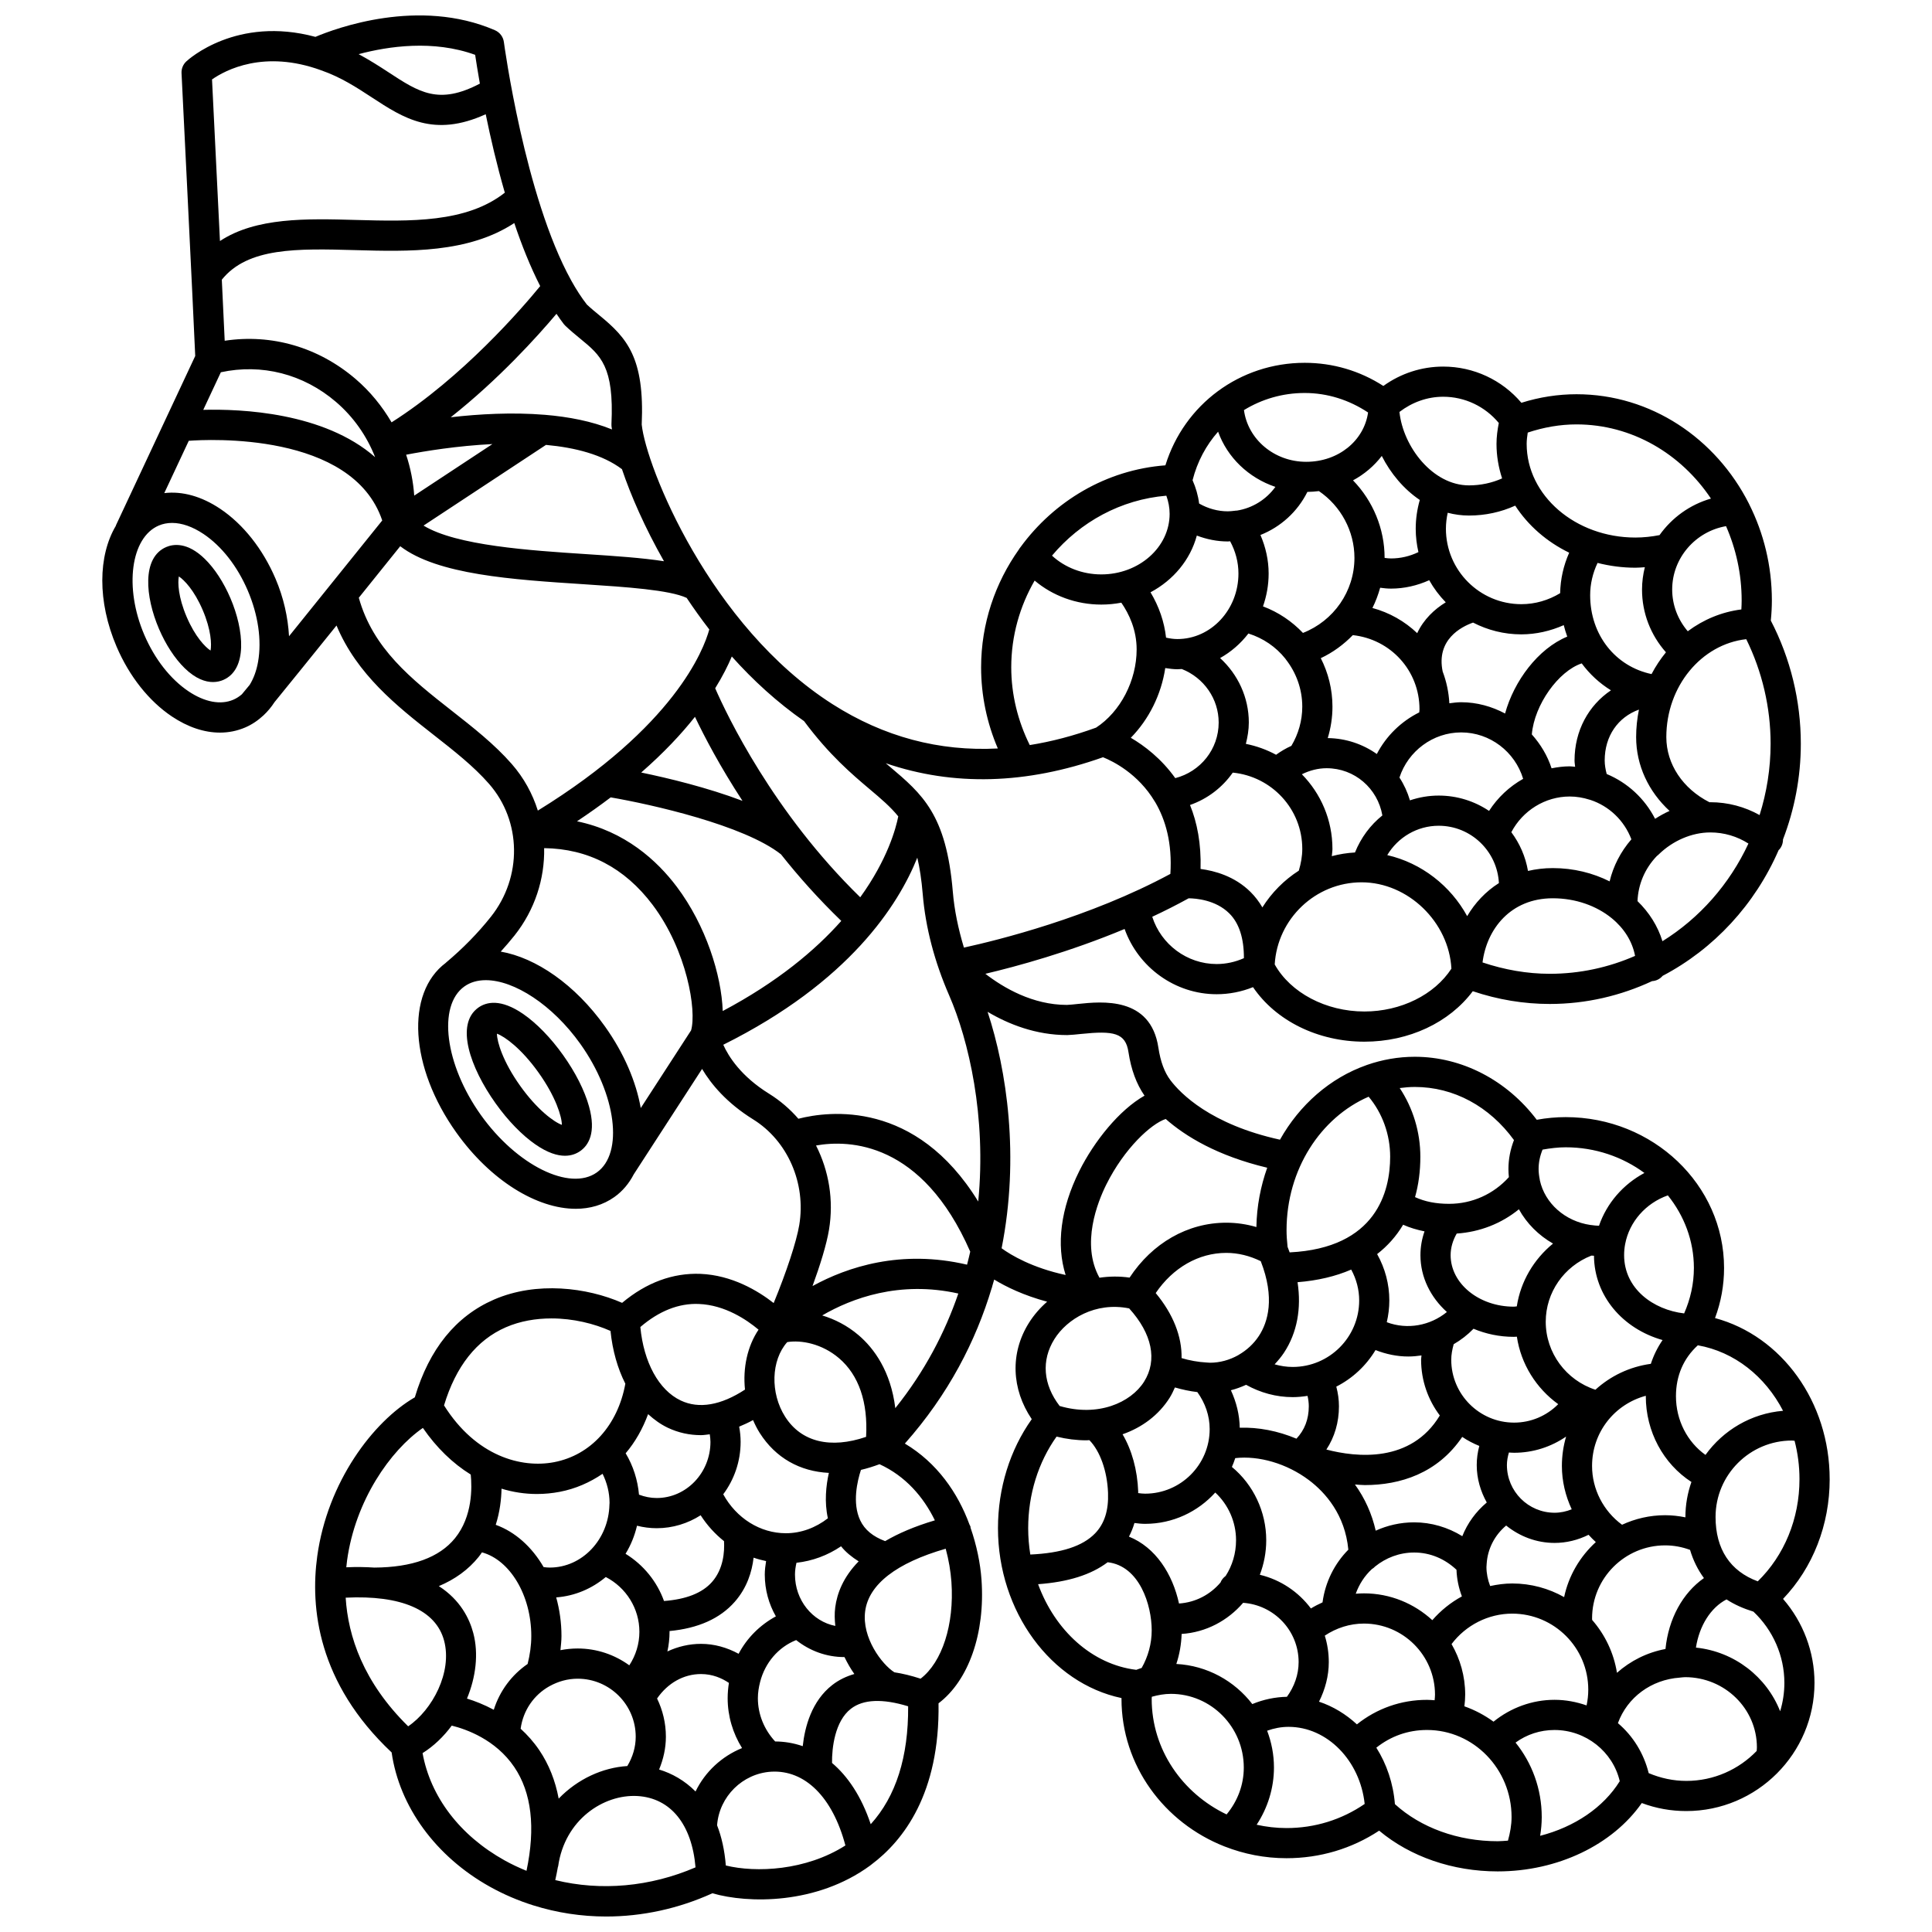 <?xml version="1.0" encoding="UTF-8"?>
<!-- Uploaded to: SVG Repo, www.svgrepo.com, Generator: SVG Repo Mixer Tools -->
<svg width="800px" height="800px" version="1.1" viewBox="144 144 512 512" xmlns="http://www.w3.org/2000/svg">
 <defs>
  <clipPath id="a">
   <path d="m171 148.09h458v503.81h-458z"/>
  </clipPath>
 </defs>
 <path d="m205.07 302.53c-1.797-4.199-4.211-7.898-6.801-10.422-4.656-4.543-8.395-3.914-10.211-3.141-6.512 2.785-5.57 13.188-1.934 21.672 1.797 4.199 4.215 7.898 6.805 10.422 2.961 2.887 5.555 3.688 7.512 3.688 1.121 0 2.039-0.262 2.699-0.543 6.5-2.785 5.559-13.188 1.93-21.676zm-5.273 13.875c-1.379-0.902-4.055-3.598-6.328-8.914-2.273-5.316-2.379-9.109-2.078-10.734 1.379 0.902 4.055 3.598 6.328 8.914 2.273 5.316 2.379 9.113 2.078 10.734z"/>
 <path d="m293.25 423.64c-3.254-4.574-7.012-8.445-10.578-10.91-6-4.129-9.777-3.211-11.91-1.703-6.18 4.414-2.16 15.918 4.574 25.371 3.258 4.574 7.016 8.445 10.578 10.906 3.215 2.219 5.785 2.984 7.812 2.984 1.758 0 3.106-0.578 4.09-1.281 2.117-1.508 4.238-4.781 2.277-11.805-1.152-4.176-3.586-8.992-6.844-13.562zm-11.398 8.121c-4.555-6.394-6.133-11.621-6.16-13.824 2.074 0.746 6.5 3.949 11.051 10.344 4.555 6.394 6.137 11.617 6.164 13.82-2.074-0.746-6.5-3.953-11.055-10.34z"/>
 <g clip-path="url(#a)">
  <path d="m628.88 536c0-20.516-12.738-37.949-30.379-42.699 1.586-4.258 2.394-8.707 2.394-13.273 0-22.043-18.832-39.98-41.977-39.98-2.512 0-5.082 0.234-7.664 0.703-7.945-10.504-19.844-16.695-32.316-16.695-4.418 0-8.668 0.77-12.668 2.16-0.055 0.02-0.109 0.039-0.16 0.062-9.613 3.391-17.703 10.496-22.902 19.75-18.41-4.035-26.395-12.277-29.031-15.762-1.586-2.098-2.633-4.926-3.195-8.648-2.047-13.574-15.016-12.215-21.254-11.57-1.145 0.121-2.203 0.238-2.988 0.262-9.059 0-16.77-4.516-21.605-8.246 8.277-1.953 22.207-5.746 36.898-11.875 3.613 10.125 13.324 17.289 24.395 17.289 3.301 0 6.578-0.645 9.637-1.875 6.027 8.891 17.18 14.453 29.512 14.453 11.805 0 22.5-5.051 28.727-13.375 6.664 2.242 13.512 3.379 20.402 3.379 9.664 0 18.832-2.195 27.121-6.055 1.129-0.062 2.102-0.586 2.785-1.395 13.59-7.129 24.496-18.914 30.762-33.355 0.035-0.035 0.09-0.051 0.125-0.09 0.699-0.77 1.016-1.738 1.016-2.707 3.016-7.863 4.723-16.402 4.723-25.367 0-11.363-2.746-22.617-7.953-32.637 0.191-1.938 0.281-3.668 0.281-5.344 0-9.191-2.184-17.848-5.996-25.453-0.035-0.09-0.07-0.164-0.117-0.246-8.727-17.199-25.91-28.934-45.648-28.934-4.918 0-9.824 0.758-14.617 2.266-5.133-6.062-12.676-9.594-20.723-9.594-5.727 0-11.246 1.805-15.859 5.133-6.242-4.023-13.387-6.133-20.848-6.133-17.164 0-31.926 11.027-36.914 27.168-15.684 1.184-29.488 9.488-38.391 21.676-0.16 0.207-0.324 0.402-0.441 0.633-6.266 8.832-10.008 19.613-10.008 31.23 0 7.426 1.535 14.746 4.434 21.496-15.539 0.824-30.191-3.066-43.773-11.715-32.527-20.707-49.465-63.008-50.602-74.129 0.793-17.715-3.922-22.965-11.195-28.93-1.086-0.891-2.215-1.816-3.344-2.875-1.445-1.855-2.816-3.981-4.109-6.309-0.02-0.035-0.035-0.066-0.055-0.105-12.301-22.207-17.762-62.684-17.824-63.137-0.184-1.391-1.082-2.586-2.375-3.144-20.141-8.715-42.199-0.508-47.57 1.762-20.867-5.625-33.648 5.969-34.211 6.5-0.863 0.801-1.328 1.945-1.27 3.121 0.035 0.652 3.133 63.27 3.629 74.949l-20.996 44.84c-0.027 0.055-0.02 0.117-0.043 0.172-4.695 7.898-4.938 20.016 0.199 32.016 3.359 7.848 8.559 14.414 14.637 18.492 4.246 2.844 8.605 4.289 12.754 4.289 2.316 0 4.566-0.453 6.688-1.359 1.82-0.781 3.434-1.891 4.875-3.234 0 0 0.004 0 0.004-0.004 0 0 0.008-0.008 0.008-0.008 1.078-1.012 2.047-2.168 2.887-3.469 3.477-4.258 9.676-11.926 16.43-20.309 5.418 12.973 16.039 21.387 25.625 28.898 5.508 4.316 10.715 8.391 14.809 13.078 8.629 9.875 8.832 24.684 0.48 35.207-3.43 4.324-7.441 8.414-11.914 12.164-0.02 0.016-0.023 0.035-0.043 0.051-10.719 8.023-9.551 27.645 2.773 44.945 9.098 12.777 21.398 20.234 31.664 20.234 3.769 0 7.269-1.008 10.238-3.117 2.195-1.562 3.891-3.613 5.133-6.008l18.113-27.945c2.402 4.039 6.519 9.02 13.543 13.379 9.141 5.676 14.047 16.918 12.211 27.98-0.734 4.426-3.398 12.465-6.781 20.688-4.195-3.273-11.039-7.387-19.422-7.738-7.281-0.27-14.281 2.277-20.742 7.684-9.277-4.07-22.672-5.769-33.969-0.859-10.098 4.394-17.148 13.098-20.965 25.895-11.086 6.426-23.156 22.453-25.863 42.129-1.867 13.586 0.094 33.531 19.715 51.98 2.059 14.383 11.707 27.609 26.07 35.605 3.664 2.039 7.504 3.676 11.461 4.922 0.008 0 0.012 0.008 0.02 0.008 0.008 0.004 0.016 0 0.027 0.004 6.219 1.953 12.719 2.945 19.277 2.945 9.496 0 19.113-2.051 28.156-6.16 9.426 2.746 27.629 3.027 41.77-7.324 0.117-0.082 0.23-0.18 0.344-0.27 0.008-0.004 0.012-0.008 0.016-0.012 8.488-6.352 18.168-18.848 17.793-42.734 7.969-6.031 12.395-18.531 11.391-32.727-0.312-4.418-1.293-9.156-2.906-13.805-0.016-0.09 0.012-0.172-0.012-0.262-0.051-0.215-0.184-0.375-0.27-0.574-3.094-8.441-8.609-16.391-17.125-21.465 11.578-13.055 18.828-27.215 23.035-41.281 0.016-0.047 0.055-0.078 0.07-0.133 0.016-0.055 0-0.113 0.016-0.164 0.188-0.629 0.379-1.258 0.551-1.887 3.172 1.934 7.82 4.199 14.031 5.867-1.863 1.629-3.516 3.512-4.852 5.652-4.981 7.965-4.621 17.48 0.777 25.477-5.793 8.164-8.953 18.293-8.953 28.887 0 22.129 14.098 41.109 32.734 45.023v0.215c0 17.676 11.312 32.828 27.309 39.113 0.027 0.012 0.055 0.02 0.082 0.027 5.055 1.977 10.559 3.086 16.336 3.086 8.875 0 17.297-2.516 24.555-7.301 8.242 6.902 19.496 10.797 31.414 10.797 15.863 0 30.422-7.012 38.184-18.117 3.777 1.414 7.731 2.125 11.789 2.125 18.738 0 33.984-15.246 33.984-33.984 0-8.195-2.996-16.09-8.336-22.242 7.906-8.273 12.359-19.609 12.359-31.723zm-19.051 27.07c-7.305-2.695-11.188-8.527-11.188-17.059 0-11.172 9.082-20.254 20.254-20.254 0.203 0 0.469 0.051 0.684 0.059 0.844 3.234 1.301 6.652 1.301 10.188 0.004 10.488-4.027 20.203-11.051 27.066zm-24.461 17.93c-4.898 0.922-9.289 3.148-12.855 6.309-0.852-5.312-3.188-10.125-6.578-14.008-0.004-0.133-0.02-0.266-0.02-0.398 0-10.676 8.688-19.363 19.363-19.363 2.258 0 4.469 0.41 6.602 1.195 0.824 2.769 2.059 5.273 3.68 7.473-5.629 3.949-9.391 10.773-10.191 18.793zm-45.57 19.262c-2.352-1.715-4.941-3.09-7.719-4.07 0.125-1.035 0.211-2.07 0.211-3.098 0-4.883-1.332-9.445-3.613-13.395 3.781-5.019 9.742-8.07 16.078-8.07 11.109 0 20.152 9.039 20.152 20.148 0 1.414-0.156 2.812-0.445 4.176-2.684-0.934-5.531-1.484-8.5-1.484-5.91 0-11.609 2.094-16.164 5.793zm-36.203 0.711c-2.922-2.699-6.324-4.777-10.043-6.012 1.633-3.262 2.59-6.816 2.59-10.484 0-2.441-0.371-4.797-1.059-7.016 3.074-2.047 6.656-3.199 10.371-3.199 10.387 0 18.836 8.449 18.836 18.84 0 0.488-0.059 0.984-0.102 1.48-0.668-0.043-1.332-0.105-2.008-0.105-6.891-0.008-13.344 2.301-18.586 6.496zm-47.852-16.008c0.844-2.551 1.312-5.223 1.402-7.953 6.465-0.422 12.227-3.523 16.297-8.25 8.195 0.582 14.707 7.367 14.707 15.711 0 3.297-1.129 6.484-3.102 9.195-3.125 0.059-6.238 0.711-9.172 1.926-4.723-6.133-11.953-10.191-20.133-10.629zm60.098-116.4c1.777 0.801 3.688 1.355 5.672 1.758-0.711 2.035-1.082 4.152-1.082 6.309 0 5.852 2.68 11.164 7.008 15.062-4.41 3.609-10.469 4.758-15.93 2.703 0.43-1.855 0.676-3.773 0.676-5.758 0-4.328-1.113-8.508-3.231-12.293 2.789-2.168 5.098-4.773 6.887-7.781zm39.727 4.996c-5.102 4.164-8.586 10.047-9.602 16.641-0.258 0.012-0.535 0.078-0.793 0.078-9.23 0-16.742-6.121-16.742-13.648 0-1.977 0.574-3.918 1.613-5.727 6.102-0.41 11.82-2.633 16.484-6.434 2.078 3.769 5.219 6.906 9.039 9.09zm10.852 3.223c0.082 10.605 7.574 19.34 18.18 22.344-1.332 1.941-2.375 4.047-3.109 6.301-5.656 0.773-10.715 3.238-14.691 6.863-7.723-2.508-13.164-9.734-13.164-18.016 0-7.773 4.84-14.676 12.098-17.527 0.227 0.023 0.457 0.023 0.688 0.035zm24.238 69.328c-1.766-0.359-3.562-0.566-5.383-0.566-4.078 0-7.938 0.918-11.418 2.527-4.934-3.625-7.945-9.406-7.945-15.574 0-8.965 5.984-16.379 14.25-18.605 0 0.039-0.008 0.078-0.008 0.121 0 9.367 4.644 17.902 12.09 22.723-1.016 2.91-1.594 6.019-1.594 9.273 0 0.035 0.008 0.066 0.008 0.102zm-32.148 21.137c-4.074-2.293-8.758-3.613-13.762-3.613-1.988 0-3.938 0.27-5.844 0.68-0.625-1.629-0.98-3.332-0.98-5.051 0-0.172 0.027-0.344 0.035-0.516 0.016-0.145 0.027-0.281 0.027-0.422 0.266-3.914 2.144-7.523 5.16-10.043 3.535 2.84 7.965 4.606 12.836 4.606 3.144 0 6.191-0.758 9.004-2.156 0.609 0.676 1.246 1.32 1.922 1.934-4.168 3.805-7.191 8.855-8.398 14.582zm-34.93 6.113c-4.781-4.394-11.133-7.106-18.121-7.106-0.727 0-1.453 0.039-2.172 0.102 0.902-2.523 2.356-4.758 4.269-6.527 0.32-0.199 0.617-0.414 0.863-0.695 2.836-2.285 6.398-3.703 10.355-3.703 4.223 0 8.121 1.664 11.211 4.578 0.082 2.41 0.574 4.781 1.434 7.051-2.957 1.605-5.606 3.738-7.84 6.301zm-45.711-12.031c1.082-2.84 1.695-5.922 1.695-9.16 0-7.574-3.422-14.719-9.098-19.418 0.332-0.758 0.633-1.539 0.887-2.336 6.277-0.711 13.684 1.438 19.508 5.816 4.379 3.289 9.598 9.195 10.461 18.449-3.637 3.68-6.109 8.516-6.84 13.965-1.055 0.477-2.086 1.004-3.078 1.613-3.285-4.391-8.035-7.613-13.535-8.93zm-3.644-50.344c3.789 2.106 7.996 3.266 12.359 3.266 1.34 0 2.644-0.137 3.926-0.332 0.211 0.914 0.332 1.836 0.332 2.754 0 3.461-1.137 6.32-3.273 8.59-4.906-2.062-10.121-3.074-15.027-2.898-0.051-3.441-0.895-6.805-2.344-9.938 1.383-0.348 2.723-0.848 4.027-1.441zm34.301-9.207c2.785 1.094 5.723 1.707 8.676 1.707 1.188 0 2.356-0.113 3.508-0.281-0.02 0.379-0.105 0.758-0.105 1.141 0 5.547 1.863 10.652 4.961 14.773-7.648 12.66-22.102 11.109-30.062 9.023 2.172-3.293 3.332-7.203 3.332-11.465 0-1.75-0.25-3.488-0.703-5.207 4.312-2.188 7.914-5.562 10.395-9.691zm36.648-3.504c0.27 0 0.543-0.031 0.812-0.039 1.09 7.281 5.133 13.676 10.957 17.883-3.082 3.102-7.231 4.887-11.691 4.887-9.184 0-16.656-7.473-16.656-16.66 0-1.336 0.258-2.707 0.645-4.117 1.91-1.109 3.684-2.473 5.258-4.098 3.238 1.359 6.848 2.144 10.676 2.144zm-13.648 52.828c-3.824-2.359-8.23-3.668-12.754-3.668-3.648 0-7.094 0.805-10.195 2.207-1.008-4.445-2.859-8.574-5.504-12.238 0.875 0.051 1.73 0.156 2.617 0.156 9.359 0 19.273-3.094 25.816-12.766 1.406 0.953 2.926 1.746 4.523 2.394-0.445 1.664-0.68 3.356-0.68 5.062 0 3.617 1.016 6.969 2.66 9.926-2.887 2.422-5.117 5.484-6.484 8.926zm11.82-18.848c0-1.113 0.207-2.219 0.531-3.324 0.461 0.023 0.91 0.066 1.379 0.066 5.031 0 9.773-1.551 13.777-4.289-0.719 2.461-1.117 5.074-1.117 7.785 0 4.035 0.949 7.934 2.606 11.488-1.445 0.578-2.969 0.91-4.535 0.91-6.969 0.004-12.641-5.668-12.641-12.637zm-41.262-51.805c1.383 2.543 2.113 5.324 2.113 8.188 0 9.715-7.902 17.617-17.613 17.617-1.641 0-3.242-0.25-4.797-0.695 0.906-0.969 1.766-1.992 2.504-3.109 3.465-5.277 4.625-11.703 3.574-18.656 5.324-0.426 10.094-1.551 14.219-3.344zm-23.973-2.227c3.816 9.762 1.91 16.168-0.504 19.832-1.359 2.07-3.203 3.754-5.301 4.969-0.062 0.039-0.125 0.074-0.188 0.121-2.273 1.273-4.848 1.992-7.465 1.992-0.27 0-0.586-0.043-0.875-0.059-0.027-0.004-0.051-0.004-0.078-0.004-2.102-0.109-4.527-0.539-6.57-1.164 0.113-5.731-2.238-11.68-6.856-17.234 4.543-6.699 11.352-10.648 18.688-10.648 3.152 0 6.215 0.766 9.148 2.195zm-24.148 36.211c0.562-0.891 0.988-1.82 1.398-2.746 1.906 0.551 3.938 0.996 5.945 1.227 2.102 2.922 3.269 6.266 3.269 9.809 0 9.434-7.68 17.113-17.113 17.113-0.586 0-1.207-0.07-1.84-0.156-0.004-0.129 0.02-0.238 0.016-0.367-0.215-5.797-1.707-11.082-4.148-15.215 5.172-1.801 9.578-5.086 12.473-9.664zm-9.324 33.176c0.953 0.125 1.891 0.223 2.82 0.223 7.375 0 14-3.215 18.598-8.297 3.441 3.184 5.508 7.766 5.508 12.633 0 3.508-1.012 6.762-2.75 9.465-0.605 0.461-1.102 1.031-1.371 1.746-2.723 3.203-6.586 5.273-10.996 5.566-1.699-7.82-6.207-14.895-13.262-17.723 0.59-1.141 1.086-2.336 1.453-3.613zm171.89-29.734c-8.461 0.707-15.855 5.156-20.559 11.688-4.82-3.434-7.824-9.195-7.824-15.555 0-5.426 2.012-10.047 5.801-13.492 9.738 1.727 17.879 8.277 22.582 17.359zm-26.211-25.809c-8.188-0.957-15.91-6.547-15.91-15.457 0-0.988 0.094-1.965 0.273-2.914 0.004-0.016 0.008-0.031 0.012-0.047 1.109-5.867 5.453-10.801 11.305-12.863 4.309 5.359 6.902 12.016 6.902 19.238-0.004 4.168-0.902 8.195-2.582 12.043zm-10.527-37.223c-5.668 3.035-9.996 8.035-12.039 13.996-0.703-0.008-1.379-0.105-2.059-0.191-0.074-0.008-0.148-0.016-0.223-0.02-6.703-0.98-12.07-5.731-13.398-11.867-0.008-0.066-0.012-0.137-0.02-0.203-0.18-0.898-0.305-1.82-0.305-2.769 0-1.723 0.355-3.441 1.047-5.129 2.07-0.367 4.125-0.617 6.117-0.617 7.871-0.004 15.109 2.555 20.879 6.801zm-34.574-8.715c-0.961 2.496-1.465 5.059-1.465 7.66 0 0.73 0.043 1.453 0.117 2.168-4.055 4.496-9.727 7.07-15.84 7.07-3.473 0-6.406-0.578-9.027-1.781 0.922-3.262 1.406-6.836 1.406-10.699 0-6.555-1.953-12.906-5.469-18.203 1.316-0.172 2.644-0.289 3.996-0.289 10.305-0.008 19.781 5.133 26.281 14.074zm-38.512-11.492c3.644 4.348 5.703 10.012 5.703 15.902 0 9.148-3.594 24.215-26.637 25.355-0.184-0.488-0.352-0.973-0.551-1.465-0.176-1.645-0.27-3.07-0.27-4.406 0-16.113 9.047-29.883 21.754-35.387zm-29.746 34.543c-2.602-0.762-5.277-1.152-8.004-1.152-10.199 0-19.582 5.391-25.602 14.551-2.68-0.387-5.371-0.355-7.981 0.031-4.957-8.926-0.488-20.082 1.809-24.695 4.801-9.637 11.902-16.109 15.746-17.375 5.203 4.578 13.637 9.758 26.898 12.918-1.738 4.906-2.773 10.188-2.867 15.723zm-27.602-82.227c3.238-1.512 6.469-3.141 9.652-4.894 1.871 0.016 7.144 0.402 10.762 3.996 2.648 2.625 3.894 6.664 3.879 11.867-2.281 1.016-4.742 1.559-7.227 1.559-7.875-0.004-14.738-5.227-17.066-12.527zm11.812-101.02c2.621 0.992 5.387 1.559 8.227 1.559 0.203 0 0.398-0.043 0.602-0.047 1.422 2.629 2.203 5.539 2.203 8.543 0 9.574-7.258 17.367-16.18 17.367-0.984 0-1.984-0.145-3.004-0.375-0.465-4.18-1.852-8.234-4.117-12.016 6.055-3.227 10.551-8.621 12.27-15.031zm49.016-21.102c2.356 4.644 5.816 8.789 10.074 11.664-0.699 2.473-1.078 5.016-1.078 7.629 0 2.133 0.262 4.199 0.715 6.191-2.269 1.094-4.738 1.68-7.273 1.68-0.543 0-1.117-0.07-1.688-0.145v-0.012c0-7.723-3.094-15.102-8.371-20.539 3.016-1.625 5.609-3.832 7.621-6.469zm49.664 25.641c-1.504 3.394-2.324 7.023-2.394 10.727-3.102 1.875-6.606 2.914-10.285 2.914-11.023 0-19.988-8.969-19.988-19.988 0-1.441 0.176-2.856 0.477-4.238 1.812 0.477 3.695 0.738 5.648 0.738 4.293 0 8.457-0.902 12.238-2.625 3.391 5.234 8.336 9.574 14.305 12.473zm45.707 12.637c0 0.773-0.031 1.57-0.078 2.398-5.231 0.66-10.07 2.699-14.203 5.781-2.621-3.07-4.129-6.945-4.129-11.066 0-8.379 6.211-15.398 14.273-16.785 2.625 5.992 4.137 12.641 4.137 19.672zm-22.941 57.883c-2.769-5.402-7.316-9.574-12.828-11.875-0.316-1.219-0.527-2.41-0.527-3.582 0-6.504 3.547-11.484 9.078-13.484-0.477 2.352-0.746 4.789-0.746 7.293 0 7.481 3.281 14.422 8.859 19.562-1.328 0.582-2.598 1.301-3.836 2.086zm-27.109 13.062c-2.34 0-4.527 0.277-6.574 0.754-0.652-3.801-2.195-7.293-4.414-10.266 3.008-5.731 8.961-9.461 15.484-9.461 1.82 0 3.57 0.316 5.234 0.84 0.066 0.023 0.137 0.031 0.203 0.051 4.969 1.629 8.988 5.434 10.895 10.453-2.848 3.297-4.801 7.098-5.766 11.148-4.434-2.227-9.566-3.519-15.062-3.519zm-88.168-55.664c2.902-1.621 5.449-3.84 7.5-6.504 3.93 1.234 7.309 3.562 9.781 6.656 0.051 0.082 0.109 0.16 0.168 0.238 2.707 3.477 4.328 7.816 4.328 12.496 0 3.688-1.023 7.242-2.883 10.379-1.426 0.641-2.773 1.434-4.059 2.363-2.465-1.332-5.156-2.316-8.008-2.887 0.461-1.828 0.785-3.703 0.785-5.664 0.004-6.637-2.894-12.758-7.613-17.078zm42.418-18.633c0.969 0.133 1.922 0.23 2.871 0.23 3.527 0 6.949-0.797 10.129-2.227 1.203 2.144 2.68 4.109 4.383 5.859-3.004 1.836-5.863 4.519-7.566 8.176-3.277-3.129-7.328-5.449-11.867-6.676 0.863-1.703 1.527-3.504 2.051-5.363zm48.652 9.91c0.266 1.035 0.566 2.055 0.93 3.039-7.754 3.211-14.117 11.785-16.477 20.379-3.516-1.863-7.457-2.988-11.645-2.988-1.059 0-2.09 0.145-3.121 0.277-0.164-2.953-0.773-5.777-1.77-8.406-1.773-8.473 4.965-11.887 8.051-12.977 3.84 1.984 8.18 3.121 12.789 3.121 3.938-0.008 7.727-0.891 11.242-2.445zm3.016 37.539c-0.477-0.027-0.934-0.121-1.418-0.121-1.645 0-3.246 0.211-4.824 0.523-1.094-3.391-2.934-6.398-5.234-8.98 0.66-7.852 7.055-16.781 13.223-18.824 2.106 2.856 4.727 5.269 7.746 7.137-5.91 3.969-9.648 10.676-9.648 18.59-0.004 0.559 0.109 1.121 0.156 1.676zm-22.809 11.691c-3.82-2.562-8.41-4.062-13.348-4.062-2.648 0-5.211 0.453-7.617 1.266-0.641-2.172-1.578-4.199-2.781-6.043 2.285-7.008 8.879-11.961 16.355-11.961 7.644 0 14.262 5.133 16.426 12.301-3.633 2.039-6.738 4.941-9.035 8.5zm-36.102-46.582c10.016 1.098 17.668 9.387 17.668 19.652 0 0.281-0.051 0.543-0.066 0.82-4.793 2.383-8.742 6.231-11.246 11.031-3.684-2.602-8.156-4.152-13.004-4.219 0.82-2.68 1.25-5.477 1.25-8.328 0-4.602-1.125-8.973-3.094-12.852 3.223-1.512 6.062-3.609 8.492-6.106zm-6.945 35.27c7.434 0 13.531 5.359 14.773 12.512-3.18 2.543-5.68 5.906-7.258 9.816-2.109 0.121-4.16 0.449-6.141 0.977 0.043-0.641 0.168-1.281 0.168-1.918 0-7.691-3.082-14.668-8.102-19.785 2.043-1.008 4.262-1.602 6.559-1.602zm29.699 15.246c8.566 0 15.527 6.766 15.957 15.195-3.543 2.242-6.356 5.281-8.41 8.758-4.394-8.047-12.129-14.105-21.18-16.172 2.832-4.723 7.934-7.781 13.633-7.781zm60.227-45.969c-1.445 1.773-2.734 3.699-3.816 5.773-9.551-2.004-16.27-10.352-16.27-20.898 0-2.949 0.676-5.863 1.961-8.559 3.195 0.809 6.551 1.27 10.035 1.27 0.836 0 1.66-0.078 2.492-0.133-0.469 1.898-0.742 3.875-0.742 5.906-0.008 6.223 2.289 12.078 6.34 16.641zm-95.023-42.504c1.039-0.012 2.055-0.094 3.055-0.215 5.82 3.973 9.414 10.609 9.414 17.691 0 8.883-5.516 16.707-13.645 19.895-2.914-3.066-6.504-5.504-10.59-7.035 0.953-2.719 1.496-5.641 1.496-8.703 0-3.555-0.785-6.996-2.172-10.215 5.344-2.125 9.809-6.137 12.441-11.418zm-37.668 46.684c1.074 0.164 2.148 0.312 3.223 0.312 0.391 0 0.777-0.043 1.164-0.059 5.859 2.312 9.77 7.91 9.77 14.18 0 7.055-4.812 13.008-11.504 14.738-3.688-5.18-8.184-8.59-11.781-10.695 4.801-4.891 8.07-11.449 9.129-18.477zm17.891 27.707c10.312 1.02 18.422 9.645 18.422 20.219 0 1.934-0.355 3.859-0.918 5.762-3.891 2.492-7.188 5.82-9.656 9.734-0.871-1.5-1.914-2.871-3.141-4.09-4.215-4.184-9.523-5.613-13.242-6.094 0.191-6.695-0.906-12.309-2.797-16.949 4.664-1.633 8.582-4.66 11.332-8.582zm34.871 63.305c-10.219 0-19.566-4.984-23.754-12.469 0.703-12.09 10.812-21.766 23.027-21.766 12.328 0 23.16 10.57 23.797 22.887-4.496 6.914-13.387 11.348-23.07 11.348zm31.32-13c1.109-8.844 7.441-17.004 18.621-17.004 6.086 0 11.605 2.019 15.605 5.273 0 0 0.004 0 0.004 0.004 3.25 2.648 5.465 6.121 6.195 9.992-6.965 3.051-14.609 4.746-22.625 4.746-6.004-0.008-11.969-1.059-17.801-3.012zm47.68-5.625c-1.223-4-3.516-7.625-6.609-10.625 0.172-4.383 1.898-8.578 5.113-11.941 0.016-0.016 0.035-0.027 0.047-0.043 0.172-0.117 0.309-0.25 0.457-0.387 3.719-3.637 8.762-5.832 13.684-5.832 3.641 0 7.121 1.047 10.094 2.949-5.012 10.773-12.961 19.77-22.785 25.879zm25.746-33.43c-3.941-2.203-8.414-3.406-13.055-3.406-0.074 0-0.148 0.012-0.223 0.012-7.062-3.582-11.441-10.109-11.441-17.262 0-13.492 9.305-24.625 21.18-25.957 4.215 8.57 6.457 18.086 6.457 27.707-0.004 6.602-1.047 12.945-2.918 18.906zm-12.891-83.871c-5.566 1.594-10.352 5.07-13.629 9.68-2.086 0.41-4.231 0.645-6.394 0.645-15.891 0-28.816-11.133-28.816-24.82 0-0.98 0.133-1.988 0.285-2.996 4.246-1.41 8.578-2.168 12.922-2.168 14.695 0 27.695 7.785 35.633 19.66zm-56.223-20.035c-0.363 1.863-0.609 3.719-0.609 5.539 0 3.176 0.535 6.242 1.484 9.148-2.707 1.207-5.684 1.848-8.773 1.848-9.609 0-17.465-10.227-18.43-19.461 3.344-2.562 7.363-4.027 11.582-4.027 5.746-0.004 11.117 2.578 14.746 6.953zm-34.645-2.781c-1.066 7.465-7.844 13.07-16.398 13.07-8.508 0-15.473-6.004-16.492-13.703 4.699-2.883 10.203-4.535 16.078-4.535 6.047-0.004 11.785 1.836 16.812 5.168zm-39.746 5.086c2.445 6.824 8.066 12.234 15.184 14.629-2.426 3.352-6.086 5.637-10.195 6.285-0.211 0.016-0.418 0-0.633 0.051-0.582 0.066-1.168 0.141-1.766 0.141-2.684 0-5.273-0.73-7.617-2.062-0.266-2.121-0.863-4.188-1.738-6.18 1.25-4.918 3.594-9.285 6.766-12.863zm-13.715 16.965c0.562 1.559 0.871 3.168 0.871 4.812 0 8.848-8.125 16.047-18.113 16.047-4.992 0-9.664-1.836-13.059-4.973 7.481-8.918 18.227-14.875 30.301-15.887zm-41.102 45.488c0-8.367 2.285-16.215 6.199-22.996 4.769 4.039 11.043 6.363 17.664 6.363 1.82 0 3.594-0.176 5.309-0.504 2.086 3.027 4.059 7.227 4.059 12.387 0 8.266-4.312 16.531-10.75 20.727-5.965 2.168-11.824 3.707-17.574 4.621-3.16-6.367-4.906-13.406-4.906-20.598zm24.32 23.824c2.688 1.078 9.312 4.375 13.715 11.73 0.043 0.082 0.105 0.156 0.152 0.234 2.691 4.606 4.508 10.77 3.984 18.953-21.473 11.586-45.852 17.594-54.711 19.531-1.508-4.992-2.539-9.949-2.945-14.816-1.715-20.477-8.047-25.824-16.809-33.23-0.312-0.266-0.637-0.539-0.957-0.812 17.945 6.133 37.227 5.621 57.57-1.59zm-79.223-9.566c6.684 8.984 12.648 14.027 17.445 18.082 2.996 2.527 5.484 4.641 7.516 7.16-0.617 3.148-2.832 11.398-10.074 21.438-23.102-22.516-35.402-48.418-38.441-55.391 2-3.223 3.41-6.062 4.402-8.422 5.644 6.32 12.047 12.168 19.152 17.133zm-33.75 43.867c-5.219-6.934-13.707-14.691-26.422-17.324 3.203-2.137 6.18-4.254 8.93-6.34 10.703 1.84 35.328 7.348 45.137 15.105 4.633 5.856 9.953 11.828 15.969 17.633-6.918 7.801-16.938 16.195-31.418 23.883-0.336-9.508-4.441-22.656-12.195-32.957zm-102.74-66.371c-0.285-5.008-1.43-10.219-3.59-15.27-3.359-7.848-8.555-14.414-14.637-18.492-4.957-3.324-10.078-4.738-14.836-4.164l6.492-13.863c4.93-0.375 43.336-2.441 51.27 21.113-7.738 9.629-17.219 21.414-24.699 30.676zm66.562-92.789c-4.824 5.894-20.555 24.148-39.387 36.109-2.5-4.262-5.66-8.176-9.527-11.484-9.863-8.453-22.277-12.02-34.695-10.141-0.18-3.941-0.449-9.656-0.766-16.18 6.879-8.594 20.074-8.258 35.281-7.84 14.195 0.402 30.051 0.828 42.227-7.172 1.977 5.898 4.262 11.605 6.867 16.707zm-33.383 55.523c-0.266-3.711-0.984-7.336-2.144-10.836 4.965-0.957 13.551-2.363 22.863-2.82zm-51.246-32.688c10.828-2.336 21.859 0.445 30.508 7.859 4.695 4.023 8.191 9.078 10.371 14.637-13.562-11.883-35.555-12.805-45.543-12.535zm86.164 19.25c7.777 0.711 15.035 2.59 20.133 6.434 2.305 6.856 6.019 15.402 11.133 24.395-5.769-0.895-12.852-1.375-20.586-1.879-14.859-0.969-34.441-2.25-43.129-7.566zm39.48 72.062c2.484 5.223 6.648 13.18 12.594 22.27-9.336-3.539-19.723-6.035-26.84-7.508 6.016-5.258 10.664-10.234 14.246-14.762zm-22.133-77.559c-0.008 0.176-0.004 0.352 0.012 0.527 0.02 0.258 0.094 0.602 0.129 0.875-5.359-2.18-11.5-3.359-17.781-3.879h-0.016c-8.625-0.711-17.496-0.207-24.934 0.652 12.746-10.078 22.902-21.348 28.023-27.418 0.641 0.934 1.273 1.875 1.941 2.723 0.113 0.145 0.234 0.281 0.367 0.406 1.352 1.293 2.695 2.398 3.996 3.465 5.414 4.441 8.992 7.375 8.262 22.648zm-36.121-97.875c0.262 1.738 0.684 4.406 1.25 7.633-10.902 5.703-16.062 2.336-24.246-3.031-2.383-1.562-4.984-3.227-7.879-4.781 7.949-2.113 19.801-3.836 30.875 0.18zm-40.828 4.094c5.285 1.84 9.434 4.562 13.453 7.191 8.406 5.512 16.422 10.715 30.176 4.457 1.266 6.211 2.938 13.43 5.062 20.789-10.184 8.027-25.078 7.617-39.496 7.227-13.059-0.367-26.441-0.707-35.996 5.586-0.848-17.395-1.793-36.598-2.102-42.824 3.566-2.484 13.781-7.945 28.902-2.426zm-35.117 164.59c-4.809-3.223-8.98-8.547-11.742-14.992-5.348-12.508-3.594-25.766 3.836-28.945 1.09-0.469 2.277-0.699 3.531-0.699 2.582 0 5.43 0.992 8.32 2.922 4.809 3.223 8.977 8.547 11.738 14.992 2.754 6.445 3.731 13.137 2.742 18.84-0.422 2.43-1.195 4.488-2.234 6.164-1.066 1.309-1.809 2.207-2.039 2.465-0.004 0.004-0.008 0.012-0.012 0.02-0.699 0.609-1.465 1.098-2.289 1.453-3.359 1.434-7.562 0.648-11.852-2.219zm85.652 19.258c-4.59-5.254-10.34-9.754-15.898-14.113-10.762-8.434-20.887-16.48-24.641-29.953 3.801-4.723 7.582-9.422 10.977-13.652 9.859 7.547 29.605 8.836 48.781 10.082 11.137 0.727 22.559 1.492 27.125 3.609 1.879 2.805 3.863 5.606 6 8.363-1.48 5.398-9.223 25.695-45.438 48.008-1.398-4.449-3.688-8.664-6.906-12.344zm0.727 45.438c5.406-6.812 8.012-15.031 7.852-23.145 11.629 0.148 21.32 5.168 28.742 15.023 9.117 12.117 11.711 28.047 10.195 33.273l-13.336 20.578c-1.238-6.953-4.394-14.477-9.48-21.613-7.938-11.137-18.289-18.207-27.625-19.844 1.266-1.398 2.496-2.82 3.652-4.273zm21.816 62.793c-7.152 5.09-21.238-1.883-30.75-15.238-9.516-13.352-11.508-28.941-4.359-34.039 1.59-1.137 3.531-1.672 5.684-1.672 7.516 0 17.672 6.527 25.066 16.906 9.516 13.363 11.512 28.949 4.359 34.043zm33.504-33.832c33.391-16.625 46.387-37.016 51.422-49.582 0.637 2.691 1.121 5.84 1.441 9.691 0.738 8.816 3.098 17.84 7.012 26.828 5.172 11.871 9.902 32.164 7.691 54.605-16.547-26.945-39.559-24.012-47.66-21.934-2.215-2.547-4.812-4.797-7.769-6.633-7.438-4.613-10.734-9.855-12.137-12.977zm21.059 185.88c-2.445-0.844-4.918-1.238-7.305-1.246-2.883-3.102-4.582-7.164-4.582-11.457 0-1.496 0.238-2.926 0.59-4.309 0.004-0.016 0.004-0.031 0.012-0.043 1.309-5.055 4.805-9.176 9.543-11.059 3.547 2.816 7.965 4.504 12.762 4.504 0.012 0 0.027-0.004 0.043-0.004 0.773 1.602 1.645 3.117 2.617 4.488-2.152 0.625-4.117 1.566-5.844 2.914-5.457 4.242-7.281 11.066-7.836 16.211zm-28.406 12.008c-2.879-2.902-6.242-4.785-9.656-5.82 1.141-2.762 1.797-5.684 1.797-8.703 0-3.625-0.855-7.047-2.336-10.113 2.82-4.094 7.043-6.484 11.637-6.484 3.059 0 5.547 1.094 7.402 2.348-0.211 1.324-0.332 2.684-0.332 4.062 0 4.719 1.367 9.285 3.812 13.207-5.371 2.184-9.797 6.285-12.324 11.504zm-36.27 1.891c-0.891-4.762-2.586-9.062-5.141-12.84-1.492-2.207-3.18-4.07-4.941-5.68 0.668-4.898 3.543-8.98 7.633-11.266 0.023-0.016 0.055-0.023 0.078-0.039 2.199-1.211 4.699-1.953 7.406-1.953 8.48 0 15.379 6.902 15.379 15.379 0 2.734-0.793 5.379-2.227 7.766-6.504 0.406-13.152 3.41-18.188 8.633zm-39.887-19.16c-11.902-11.703-15.934-23.898-16.562-34.09 14.66-0.719 23.922 3.231 26.09 11.41 2.207 8.32-3.113 18.328-9.527 22.68zm17.254-24.723c-1-3.781-3.41-8.75-9.125-12.43 4.289-1.801 7.832-4.367 10.547-7.738 0.32-0.395 0.59-0.805 0.879-1.207 7.371 1.996 13.074 11.305 13.074 22.172 0 2.547-0.375 5.012-0.973 7.402-4.207 2.891-7.391 7.129-8.969 12.141-2.582-1.383-5.047-2.336-7.102-2.965 2.348-5.676 3.125-11.898 1.668-17.375zm16.871-36.844c2.008 0 4.031-0.191 6.055-0.578 4.199-0.805 7.977-2.492 11.34-4.773 1.176 2.383 1.836 4.969 1.848 7.684-0.016 0.176-0.027 0.355-0.031 0.48-0.203 9.23-7.203 16.684-15.816 16.684-0.508 0-1.043-0.043-1.625-0.125-3.102-5.34-7.527-9.34-12.691-11.203 1.098-3.434 1.484-6.793 1.535-9.582 3.043 0.93 6.195 1.414 9.387 1.414zm29.461-21.16c1.605 1.461 3.344 2.719 5.246 3.617 2.758 1.305 5.715 1.949 8.777 1.949 0.758 0 1.543-0.148 2.316-0.227 0.098 0.672 0.184 1.336 0.184 2 0 8.207-6.391 14.887-14.246 14.887-1.625 0-3.191-0.328-4.691-0.891-0.344-3.875-1.531-7.625-3.535-10.965 2.519-2.961 4.504-6.469 5.949-10.371zm29.586 4.992c4.219 6.633 10.66 10.199 18.316 10.574-0.746 3.348-1.223 7.707-0.258 12.031-3.266 2.527-7.117 3.961-11.133 3.961-6.84 0-13.125-3.996-16.602-10.32 2.879-3.859 4.609-8.668 4.609-13.895 0-1.332-0.137-2.68-0.387-4.031 1.223-0.516 2.445-1.051 3.676-1.742 0.512 1.172 1.078 2.324 1.777 3.422zm-5.598 58.516c-3.102-1.68-6.461-2.633-9.973-2.633-3.102 0-6.121 0.711-8.902 2.012 0.367-1.695 0.57-3.441 0.57-5.223 0-0.059-0.012-0.121-0.016-0.184 7.566-0.707 13.398-3.297 17.312-7.769 3.242-3.703 4.543-7.934 4.977-11.676 1.078 0.379 2.188 0.668 3.312 0.902-0.191 1.184-0.348 2.371-0.348 3.574 0 4.047 1.082 7.828 2.941 11.078-4.195 2.273-7.648 5.699-9.875 9.918zm-48.34-14.945c4.949-0.371 9.48-2.328 13.137-5.402 5.406 2.797 8.906 8.359 8.906 14.508 0 3.211-0.953 6.262-2.672 8.895-3.852-2.793-8.57-4.461-13.68-4.461-1.566 0-3.094 0.156-4.57 0.445 0.121-1.242 0.273-2.481 0.273-3.746 0-3.594-0.508-7.031-1.395-10.238zm21.41-18.996c1.703 0.43 3.457 0.66 5.215 0.66 4.273 0 8.258-1.266 11.652-3.43 1.711 2.668 3.812 4.961 6.195 6.863 0.156 2.793-0.145 7.344-3.16 10.785-2.617 2.996-6.965 4.641-12.746 5.074-1.859-5.172-5.445-9.586-10.191-12.512 1.383-2.262 2.41-4.766 3.035-7.441zm52.531 21.641c-0.215 1.656-0.152 3.293 0.023 4.914-6.074-1.195-10.688-6.824-10.688-13.602 0-1.062 0.16-2.102 0.395-3.133 4.215-0.465 8.246-1.953 11.816-4.367 1.25 1.574 2.871 2.859 4.664 3.992-4.066 4.141-5.727 8.469-6.211 12.195zm-13.262-50.508c-4.027-6.32-3.731-15.004 0.543-19.793 3.711-0.605 9.207 0.418 13.715 4.258 5.269 4.488 7.707 11.688 7.184 20.855-9.426 3.223-17.168 1.383-21.441-5.32zm29.184-2.289c-1.199-9.789-5.629-15.836-9.738-19.344-3.012-2.566-6.344-4.238-9.637-5.227 7.805-4.543 20.48-9.293 36.074-5.805-3.543 10.332-8.898 20.637-16.699 30.375zm-21.938-32.355c2.031-5.57 3.715-11.012 4.359-14.883 1.316-7.902-0.035-15.68-3.43-22.367 8.785-1.559 28.086-1.066 40.867 28.129-0.258 1.152-0.547 2.305-0.844 3.453-17.496-4.109-31.734 0.602-40.953 5.668zm-14.305 11.555c-2.961 4.402-4.191 10.141-3.594 15.879-6.34 4.156-12.195 5.188-17.016 2.898-5.84-2.758-9.832-10.148-10.715-19.48 4.961-4.25 10.184-6.332 15.508-6.106 6.934 0.27 12.699 4.195 15.816 6.809zm-66.949-0.641c3.797-1.652 7.969-2.34 12.078-2.34 5.75 0 11.301 1.383 15.637 3.316 0.531 5.188 1.879 9.941 3.934 13.988-2.004 10.988-9.125 18.926-18.883 20.793-8.629 1.652-20.672-1.527-29.168-15.047 3.121-10.336 8.621-17.328 16.402-20.711zm-22.004 26.68c3.598 5.227 7.902 9.402 12.68 12.355 0.348 3.356 0.52 11.086-4.164 16.863-4.152 5.121-11.352 7.742-21.383 7.793-2.285-0.152-4.738-0.199-7.43-0.078 0.062-0.621 0.129-1.234 0.207-1.828 2.18-15.836 11.438-29.117 20.09-35.105zm-0.086 86.18c2.949-1.848 5.57-4.363 7.731-7.289 3.816 0.941 11.629 3.672 16.574 10.98 4.594 6.793 5.66 16.039 3.238 27.5-1.977-0.809-3.918-1.715-5.797-2.758-11.91-6.633-19.664-16.902-21.746-28.434zm35.168 33.648c0.258-1.156 0.488-2.297 0.684-3.418 0.016-0.082 0.07-0.152 0.082-0.238 1.738-12.352 12.043-19.129 21.02-18.621 8.836 0.531 14.43 7.57 15.383 18.902-12.035 5.184-25.102 6.336-37.168 3.375zm45.199-3.867c-0.324-4.086-1.137-7.629-2.324-10.672 0-0.016 0.012-0.023 0.012-0.039 0.59-7.582 6.746-13.66 14.305-14.145 8.965-0.531 16.301 6.719 19.695 19.547-10.504 6.707-23.727 7.254-31.688 5.309zm38.402-10.941c-2.496-7.449-6.125-12.738-10.254-16.234-0.055-3.941 0.734-11.062 5-14.359 3.262-2.527 8.367-2.731 15.168-0.656 0.098 13.402-3.227 23.871-9.914 31.25zm13.211-38.566c-2.438-0.793-4.758-1.359-6.945-1.691-3.312-2.098-8.66-9.168-7.746-16.168 0.934-7.156 8.336-12.836 21.348-16.582 0.812 2.988 1.312 5.981 1.516 8.812 0.793 11.301-2.473 21.258-8.172 25.629zm3.785-41.961c-5.383 1.598-9.707 3.473-13.176 5.508-3.211-1.203-5.426-2.992-6.613-5.519-2.16-4.598-0.75-10.445 0.199-13.359 1.609-0.371 3.258-0.891 4.926-1.508 6.879 3.16 11.625 8.652 14.664 14.879zm13.977-134.76c5.57 3.297 12.789 6.16 21.113 6.16 1.078-0.035 2.34-0.16 3.707-0.305 8.562-0.887 11.746-0.305 12.508 4.809 0.715 4.711 2.133 8.477 4.258 11.551-6.664 3.762-13.336 12.055-17.297 19.992-4.941 9.922-6.137 19.551-3.613 27.531-8.855-1.91-14.465-5.254-16.965-7.082 4.812-24.219 1.371-47.223-3.711-62.656zm17.711 86.715c3.332-5.32 10.859-9.926 19.805-8.121 6.07 6.688 7.547 13.715 3.945 19.426-3.527 5.582-12.258 9.41-22.371 6.43-4.367-5.68-4.918-12.078-1.379-17.734zm0.562 25.852c2.656 0.656 5.305 0.984 7.887 0.984 0.273 0 0.535-0.035 0.809-0.043 2.82 2.875 4.727 8.16 4.945 13.965 0.172 4.648-0.945 8.156-3.414 10.723-3.277 3.402-8.922 5.25-17.184 5.625-0.363-2.266-0.562-4.602-0.562-6.981 0-8.953 2.672-17.457 7.519-24.273zm-4.891 39.113c7.941-0.574 14.031-2.492 18.434-5.816 8.465 0.973 11.672 11.363 11.672 18.047 0 3.539-0.949 6.941-2.664 9.969-0.48 0.145-0.953 0.324-1.422 0.496-11.73-1.414-21.535-10.445-26.02-22.695zm30.102 30.395c0-0.191 0.027-0.375 0.031-0.562 1.648-0.457 3.324-0.77 5.051-0.77 10.656 0 19.324 8.758 19.324 19.531 0 4.625-1.656 8.918-4.559 12.422-11.742-5.621-19.848-17.219-19.848-30.621zm27.816 33.352c2.938-4.473 4.586-9.742 4.586-15.16 0-3.441-0.656-6.719-1.809-9.758 1.84-0.656 3.734-1.023 5.684-1.023 10.27 0 18.957 8.992 20.164 20.43-6.082 4.168-13.184 6.391-20.715 6.391-2.719 0-5.363-0.32-7.91-0.879zm36.641-5.461c-0.441-5.508-2.184-10.629-4.926-14.961 3.809-3.027 8.363-4.691 13.434-4.691 12.355 0 22.406 10.352 22.406 23.07 0 2.121-0.387 4.211-0.957 6.258-0.902 0.051-1.797 0.156-2.711 0.156-10.555 0.004-20.375-3.582-27.246-9.832zm38.488 8.395c0.266-1.645 0.422-3.297 0.422-4.969 0-7.488-2.606-14.367-6.941-19.738 2.984-2.168 6.539-3.336 10.316-3.336 8.324 0 15.48 5.758 17.297 13.57-4.324 6.965-11.965 12.121-21.094 14.473zm38.734-14.551c-3.445 0-6.785-0.719-9.969-2.059-1.297-5.238-4.152-9.855-8.156-13.246 2.492-6.836 8.836-11.535 16.402-12.066h0.004c0.004 0 0.008-0.004 0.012-0.004 0.469-0.031 0.918-0.117 1.395-0.117 10.488 0 19.02 8.344 19.02 18.598 0 0.324-0.043 0.637-0.062 0.961-4.727 4.887-11.332 7.934-18.645 7.934zm25.988-25.984c0 2.617-0.395 5.144-1.121 7.527-3.586-9.105-12.098-15.809-22.316-16.871 0.898-5.801 3.926-10.602 8.105-12.77 2.09 1.371 4.5 2.43 7.133 3.242 5.199 4.918 8.199 11.746 8.199 18.871z"/>
 </g>
</svg>